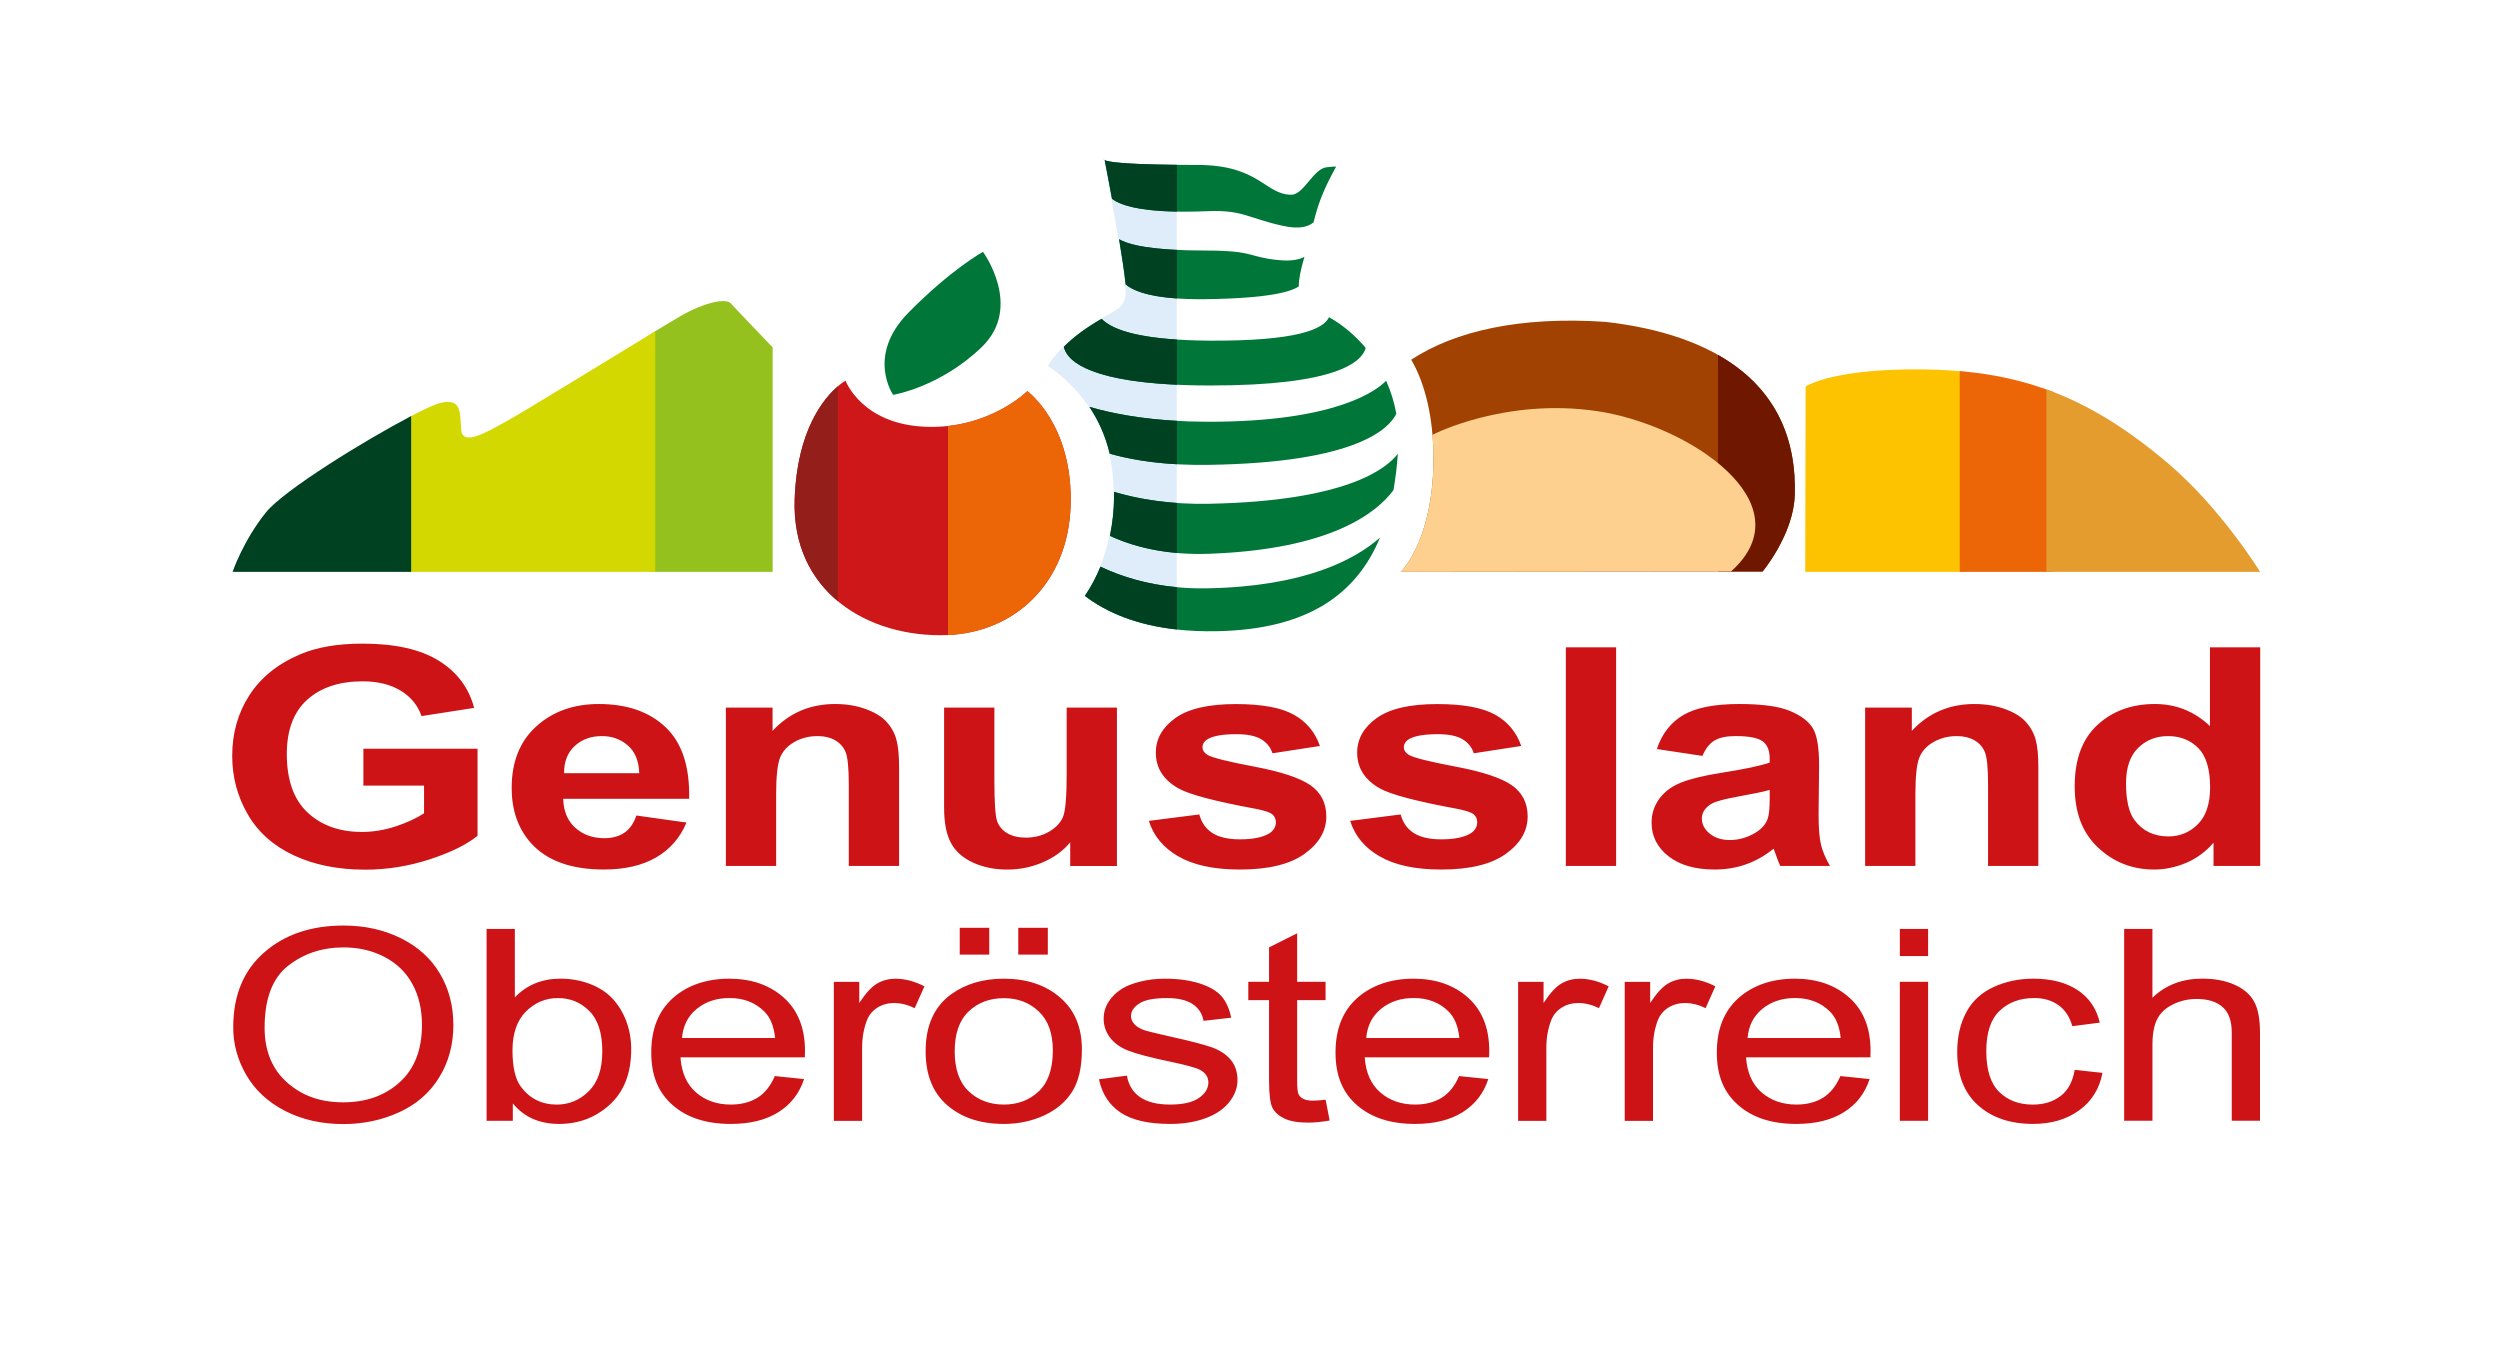 <?xml version="1.0" encoding="UTF-8"?>
<svg id="Ebene_2" data-name="Ebene 2" xmlns="http://www.w3.org/2000/svg" xmlns:xlink="http://www.w3.org/1999/xlink" viewBox="0 0 915 496">
  <defs>
    <style>
      .cls-1 {
        fill: #95c11f;
      }

      .cls-2 {
        fill: #d3d800;
      }

      .cls-3 {
        fill: #004122;
      }

      .cls-4 {
        fill: #fff;
      }

      .cls-5 {
        fill: none;
      }

      .cls-6 {
        fill: #cd1719;
      }

      .cls-7 {
        fill: #fdc300;
      }

      .cls-8 {
        clip-path: url(#clippath-1);
      }

      .cls-9 {
        fill: #941e1a;
      }

      .cls-10 {
        fill: #e49c2f;
      }

      .cls-11 {
        fill: #a14102;
      }

      .cls-12 {
        fill: #007739;
      }

      .cls-13 {
        fill: #701700;
      }

      .cls-14 {
        fill: #ec6608;
      }

      .cls-15 {
        clip-path: url(#clippath-2);
      }

      .cls-16 {
        fill: #dfedfa;
      }

      .cls-17 {
        fill: #fdd08f;
      }

      .cls-18 {
        clip-path: url(#clippath);
      }

      .cls-19 {
        fill: #cd1316;
      }
    </style>
    <clipPath id="clippath">
      <rect class="cls-5" x="85" y="58" width="742.24" height="353.41"/>
    </clipPath>
    <clipPath id="clippath-1">
      <path class="cls-5" d="M411.95,106.1c.45,5.92-3.21,7.37-7.23,9.57-10.39,5.7-16.98,11.58-21.18,18.2,9.39,6.41,24.77,21.08,23.98,48.01-.04,11.6-2.97,25.1-10.68,36.22,10.57,8.07,26.05,13.37,48.39,12.93,48.98-.96,64.02-28.53,66.3-67.04,1.35-22.77-11.52-41.26-27.8-49.22-8.02-3.92-10.94-5.64-6.61-20.5,4.35-14.93,3.7-18.75,11.45-32.88.1-.18,1.38-.72-3.39-.13-4.77.6-8.27,10.03-12.78,10.03-9.63,0-11.68-10.9-34.34-10.9-26.12,0-32.58-1.05-33.97-1.76.91,4.7,6.97,35.97,7.86,47.49M403.96,58s-.56.27.13.62c-.08-.39-.13-.62-.13-.62Z"/>
    </clipPath>
    <clipPath id="clippath-2">
      <rect class="cls-5" x="85" y="58" width="742.24" height="353.41"/>
    </clipPath>
  </defs>
  <g id="Ebene_1-2" data-name="Ebene 1">
    <rect class="cls-4" width="915" height="496"/>
    <g class="cls-18">
      <path class="cls-12" d="M326.9,144.52s-10-14.29,5.64-30.14c15.64-15.85,27.22-22.21,27.22-22.21,0,0,14.8,20.12-.42,34.83-15.22,14.71-32.44,17.52-32.44,17.52"/>
    </g>
    <g class="cls-8">
      <rect class="cls-16" x="350.9" y="4.64" width="74.24" height="227.98"/>
    </g>
    <g class="cls-15">
      <path class="cls-1" d="M238.01,122.32c5.02-3.05,9.02-5.45,11.07-6.63,9.08-5.22,16.68-6.57,18.35-4.69,1.67,1.88,15.36,16.12,15.36,16.12v82.19h-44.78v-86.99Z"/>
      <path class="cls-2" d="M239.82,121.23c-16.77,10.16-47.8,29.29-53.73,32.54-7.4,4.06-16.89,10-17.3,3.43-.42-6.56.09-11.58-7.73-9.7-1.94.47-6.34,2.53-11.97,5.52v56.29h90.73v-88.08Z"/>
      <path class="cls-3" d="M150.48,152.28c-16.83,8.79-46.62,27.13-53.15,35.26-8.44,10.54-12.2,21.76-12.2,21.76h65.35v-57.03Z"/>
      <path class="cls-7" d="M719.65,209.31h-58.94l.15-67.83s8.1-5.82,36.94-6.27c7.74-.12,14.96.16,21.85.85v73.25Z"/>
      <path class="cls-14" d="M717.27,209.31h34.25v-65.83c-10.8-4.17-21.95-6.61-34.25-7.65v73.48Z"/>
      <path class="cls-10" d="M748.98,209.31h78.22s-14.27-23.3-33.9-39.9c-15.32-12.95-29.42-21.55-44.32-26.9v66.8Z"/>
      <path class="cls-11" d="M587.54,117.8c-31.08-2.09-54.96,3.3-71.04,13.85,5.29,8.99,8.15,21.82,8.15,36.13,0,17.29-4.15,32.53-11.76,41.4l-.06.13,132.27-.13s11.37-13.58,11.79-28.08c1.18-41.08-29.93-58.82-69.35-63.3"/>
      <path class="cls-11" d="M656.77,174.04v.03-.03M656.77,174.16v.05-.05M656.78,174.28s0,.04,0,.07c0-.02,0-.05,0-.07M656.79,174.35c.14,2.17.17,4.42.11,6.75-.16,5.28-1.76,10.44-3.74,14.86,1.98-4.42,3.58-9.58,3.74-14.86.07-2.32.03-4.57-.11-6.75"/>
      <path class="cls-13" d="M628.78,129.9v79.3l16.32-.02s4.6-5.49,8.05-13.21c1.98-4.42,3.58-9.58,3.73-14.87.07-2.32.03-4.57-.1-6.74,0,0,0-.01,0-.02v-.07s0-.04,0-.07v-.05s0-.06-.01-.09v-.03c-1.4-20.96-12.04-35.13-27.99-44.14"/>
      <path class="cls-17" d="M584.4,150.45c-33.48-4.9-59.61,8.44-59.61,8.44,0,0-.2.11-.54.28.24,2.8.39,5.67.39,8.61,0,17.29-4.16,32.54-11.76,41.4l-.07.13,120.61-.12h.1c27.96-24.96-15.64-53.85-49.12-58.74"/>
      <path class="cls-16" d="M430.72,60.33c-19.83-.19-25.18-1.09-26.43-1.71.91,4.69,6.97,35.97,7.85,47.48.46,5.93-3.2,7.37-7.22,9.57-10.4,5.69-16.98,11.58-21.19,18.2,9.39,6.41,24.77,21.07,23.98,48-.04,11.6-2.97,25.1-10.68,36.23,8.07,6.16,19.02,10.69,33.68,12.3V60.33ZM404.29,58.62c-.08-.38-.12-.61-.12-.61-.03,0-.57.27.12.61"/>
      <path class="cls-12" d="M510,179.4c.76-4.26,1.29-8.72,1.62-13.34-4.14,5.48-18.9,17.36-69.16,18.32-13.82.27-25.27-1.55-34.72-4.35,0,.62.04,1.21.02,1.84-.02,4.55-.5,9.39-1.52,14.26,9.52,4.41,21.52,7.11,36.64,6.54,44.04-1.63,60.84-14.83,67.12-23.27M511.05,151.44c-.76-4.29-2.04-8.32-3.73-12.1-3.03,3.18-17.63,15.18-65.76,15.02-18.38-.06-32.34-2.38-42.82-5.45,3.14,4.69,5.83,10.38,7.44,17.15,9.41,2.65,21.23,4.3,36.14,4.08,54.53-.79,66.22-13.46,68.74-18.72M445.46,231.02c33.47-.65,51.09-13.74,59.62-34.25-9.11,8.02-27.6,17.97-63.55,18.56-15.92.26-28.71-3.15-38.76-7.92-1.52,3.7-3.37,7.31-5.7,10.69,10.56,8.07,26.04,13.36,48.39,12.92M499.85,127.35c-3.87-4.63-8.45-8.45-13.43-11.27-1.97,4.45-11.95,8.78-43.61,8.6-24.27-.14-35.38-3.58-39.62-7.98-5.74,3.3-10.28,6.68-13.82,10.24.86,4.4,7.9,14.07,53.19,14.15,46.79.08,55.91-8.69,57.29-13.73M475.35,104.82c0-2.55.64-5.92,2-10.57l.07-.26c-1.79.99-4.7,1.68-9.42,1.21-11.52-1.14-8.64-3.5-26.95-3.5-20.11,0-28.21-2.21-31.45-4.14,1.04,6.26,1.95,12.25,2.39,16.52,3.07,2.69,10.66,5.65,29.31,5.42,23.21-.3,31.29-2.75,34.05-4.68M485.42,61.24c-4.77.6-8.27,10.03-12.78,10.03-9.62,0-11.67-10.9-34.34-10.9-26.12,0-32.58-1.04-33.97-1.75.35,1.77,1.42,7.31,2.67,14.16,3.49,2.68,12.44,5.45,35.05,4.51,12.89-.53,14.63,2.56,27.57,5.39,6.12,1.34,9.37.23,11.13-1.31,1.58-6.17,3.11-10.99,8.05-20,.1-.18,1.39-.72-3.39-.13"/>
      <path class="cls-3" d="M430.76,60.33c-19.84-.19-25.19-1.09-26.43-1.71.34,1.77,1.42,7.31,2.67,14.15,2.84,2.19,9.3,4.41,23.76,4.68v-17.11ZM412,104.07c2.41,2.11,7.63,4.39,18.76,5.16v-17.76c-12.74-.61-18.53-2.35-21.15-3.92,1.04,6.26,1.95,12.25,2.39,16.52M403.2,116.69c-5.75,3.3-10.28,6.68-13.82,10.24.78,3.99,6.63,12.3,41.38,13.89v-16.54c-16.05-1.04-24.1-3.99-27.56-7.59M430.76,230.39v-15.48c-11.04-1.03-20.31-3.86-27.98-7.51-1.52,3.7-3.37,7.3-5.71,10.68,8.07,6.17,19.02,10.69,33.69,12.3M406.18,166.07c6.83,1.92,14.95,3.31,24.58,3.85v-15.89c-13.16-.73-23.71-2.67-32.02-5.11,3.14,4.7,5.83,10.38,7.44,17.15M406.24,196.13c6.82,3.15,14.93,5.41,24.52,6.25v-18.3c-8.74-.62-16.38-2.08-23.02-4.05,0,.62.03,1.21.01,1.85-.01,4.54-.5,9.39-1.51,14.26"/>
      <path class="cls-6" d="M309.46,139.34s-17.43,9.31-18.61,43.37c-1.18,34.06,26.98,50.68,55.51,49.74,25.22-.83,44.6-19.23,45.49-47.38.94-29.81-15.86-41.9-15.86-41.9,0,0-13.94,13.98-37.28,13.03-23.34-.94-29.24-16.86-29.24-16.86"/>
      <path class="cls-9" d="M306.67,141.37c-4.97,4.24-14.95,15.86-15.83,41.34-.57,16.59,5.83,29.04,15.83,37.34v-78.68Z"/>
      <path class="cls-14" d="M391.84,185.07c.94-29.81-15.86-41.9-15.86-41.9,0,0-10.69,10.71-29.01,12.75v76.48c24.91-1.12,43.99-19.41,44.87-47.33"/>
      <path class="cls-19" d="M782.55,273.74c2.94-2.89,6.6-4.33,10.97-4.33s8.19,1.46,11.06,4.39c2.88,2.93,4.32,7.73,4.32,14.38,0,5.96-1.48,10.45-4.45,13.45-2.97,3-6.57,4.5-10.8,4.5-5.33,0-9.48-2-12.44-6.01-2.05-2.76-3.08-7.24-3.08-13.42,0-5.75,1.47-10.07,4.42-12.96M827.24,236.93h-18.4v28.82c-5.67-5.39-12.4-8.08-20.17-8.08-8.47,0-15.48,2.56-21.02,7.67-5.54,5.11-8.31,12.57-8.31,22.4s2.85,17.09,8.54,22.46c5.7,5.36,12.54,8.05,20.53,8.05,3.93,0,7.83-.81,11.69-2.43,3.86-1.62,7.21-4.08,10.05-7.39v8.51h17.09v-80ZM746.04,280.91c0-4.47-.34-7.91-1.02-10.31-.68-2.41-1.88-4.55-3.61-6.44-1.73-1.89-4.26-3.45-7.62-4.66-3.37-1.22-7.08-1.83-11.14-1.83-9.21,0-16.85,3.28-22.92,9.83v-8.51h-17.09v57.95h18.4v-26.25c0-6.47.47-10.91,1.4-13.31.94-2.4,2.67-4.33,5.21-5.79,2.53-1.45,5.39-2.18,8.58-2.18,2.49,0,4.62.51,6.39,1.52,1.77,1.02,3.05,2.45,3.83,4.29.79,1.84,1.18,5.89,1.18,12.14v29.57h18.4v-36.02ZM647.7,292.16c0,3.67-.24,6.17-.72,7.48-.7,2-2.16,3.7-4.39,5.08-3.02,1.82-6.18,2.73-9.5,2.73-2.97,0-5.41-.78-7.33-2.35-1.92-1.56-2.88-3.42-2.88-5.56s1.2-3.98,3.61-5.4c1.57-.87,4.91-1.77,10.02-2.67,5.11-.91,8.84-1.69,11.2-2.35v3.06ZM627.53,271.01c1.83-1.07,4.39-1.61,7.66-1.61,4.85,0,8.14.63,9.89,1.88,1.74,1.25,2.62,3.36,2.62,6.31v1.52c-3.32,1.17-9.28,2.42-17.88,3.77-6.38,1.02-11.26,2.21-14.63,3.58-3.39,1.36-6.02,3.33-7.89,5.89-1.87,2.56-2.82,5.48-2.82,8.76,0,4.95,2.07,9.04,6.19,12.28,4.13,3.24,9.77,4.86,16.93,4.86,4.06,0,7.88-.64,11.46-1.91,3.58-1.27,6.94-3.18,10.09-5.73.13.29.35.9.65,1.8.7,2,1.29,3.51,1.77,4.53h18.21c-1.61-2.76-2.72-5.36-3.3-7.77-.59-2.42-.88-6.17-.88-11.27l.19-17.9c0-6.66-.82-11.24-2.45-13.73s-4.47-4.55-8.48-6.17c-4.02-1.62-10.13-2.43-18.34-2.43-9.04,0-15.85,1.35-20.43,4.04-4.59,2.69-7.82,6.84-9.69,12.44l16.69,2.51c1.13-2.69,2.62-4.57,4.45-5.65M591.5,236.93h-18.4v80h18.4v-80ZM504.99,313.44c5.52,3.21,13.02,4.81,22.5,4.81,10.43,0,18.31-1.91,23.64-5.73,5.33-3.82,7.99-8.38,7.99-13.7,0-4.87-1.92-8.68-5.76-11.4-3.89-2.69-10.73-4.97-20.53-6.82-9.8-1.86-15.54-3.29-17.19-4.31-1.22-.76-1.83-1.69-1.83-2.78,0-1.27.69-2.31,2.1-3.11,2.09-1.13,5.56-1.69,10.41-1.69,3.85,0,6.8.6,8.88,1.8,2.07,1.2,3.48,2.93,4.22,5.19l17.35-2.67c-1.74-5.06-4.93-8.88-9.56-11.46-4.63-2.58-11.7-3.88-21.21-3.88-10,0-17.38,1.71-22.14,5.13-4.76,3.42-7.14,7.64-7.14,12.66,0,5.56,2.75,9.92,8.25,13.05,3.97,2.25,13.38,4.75,28.22,7.48,3.19.61,5.24,1.29,6.16,2.02.87.76,1.31,1.73,1.31,2.89,0,1.71-.81,3.07-2.42,4.1-2.41,1.46-5.98,2.18-10.74,2.18-4.32,0-7.68-.77-10.08-2.32-2.4-1.55-3.99-3.81-4.78-6.79l-18.47,2.35c1.7,5.49,5.31,9.84,10.84,13.04M431.3,313.44c5.52,3.21,13.02,4.81,22.5,4.81,10.43,0,18.31-1.91,23.64-5.73,5.33-3.82,7.99-8.38,7.99-13.7,0-4.87-1.92-8.68-5.76-11.4-3.89-2.69-10.73-4.97-20.53-6.82-9.8-1.86-15.54-3.29-17.19-4.31-1.22-.76-1.83-1.69-1.83-2.78,0-1.27.69-2.31,2.1-3.11,2.1-1.13,5.56-1.69,10.41-1.69,3.85,0,6.8.6,8.88,1.8,2.07,1.2,3.48,2.93,4.22,5.19l17.36-2.67c-1.75-5.06-4.94-8.88-9.57-11.46-4.63-2.58-11.7-3.88-21.21-3.88-10,0-17.38,1.71-22.14,5.13-4.76,3.42-7.14,7.64-7.14,12.66,0,5.56,2.75,9.92,8.25,13.05,3.97,2.25,13.38,4.75,28.22,7.48,3.19.61,5.24,1.29,6.16,2.02.87.76,1.31,1.73,1.31,2.89,0,1.71-.81,3.07-2.42,4.1-2.41,1.46-5.98,2.18-10.74,2.18-4.32,0-7.68-.77-10.08-2.32-2.4-1.55-3.99-3.81-4.78-6.79l-18.47,2.35c1.7,5.49,5.31,9.84,10.84,13.04M408.8,316.93v-57.95h-18.4v24.44c0,8.3-.46,13.51-1.37,15.64-.92,2.13-2.62,3.91-5.11,5.35-2.48,1.44-5.3,2.16-8.45,2.16-2.75,0-5.02-.54-6.81-1.61-1.79-1.07-3.03-2.53-3.7-4.36-.67-1.84-1.02-6.83-1.02-14.98v-26.63h-18.4v36.67c0,5.46.83,9.73,2.49,12.83,1.66,3.09,4.34,5.49,8.05,7.2,3.71,1.71,7.9,2.57,12.57,2.57s8.94-.9,13.06-2.67c4.13-1.79,7.45-4.22,9.98-7.31v8.68h17.09ZM329.07,280.91c0-4.47-.34-7.91-1.02-10.31-.67-2.41-1.87-4.55-3.6-6.44-1.73-1.89-4.27-3.45-7.63-4.66-3.36-1.22-7.08-1.83-11.14-1.83-9.21,0-16.85,3.28-22.92,9.83v-8.51h-17.09v57.95h18.4v-26.25c0-6.47.47-10.91,1.41-13.31.94-2.4,2.67-4.33,5.21-5.79,2.53-1.45,5.39-2.18,8.58-2.18,2.48,0,4.62.51,6.38,1.52,1.77,1.02,3.05,2.45,3.83,4.29.78,1.84,1.18,5.89,1.18,12.14v29.57h18.4v-36.02ZM206.46,282.99c-.04-4.18,1.24-7.49,3.86-9.93,2.62-2.44,5.94-3.65,9.95-3.65,3.76,0,6.94,1.15,9.56,3.46,2.62,2.31,3.99,5.68,4.13,10.12h-27.5ZM228.46,304.82c-1.96,1.31-4.39,1.96-7.27,1.96-4.24,0-7.77-1.26-10.61-3.79-2.84-2.53-4.32-6.07-4.45-10.62h46.1c.26-11.75-2.6-20.47-8.57-26.16-5.98-5.7-14.14-8.54-24.49-8.54-9.21,0-16.83,2.72-22.86,8.16-6.02,5.44-9.04,12.96-9.04,22.56,0,8.04,2.29,14.7,6.88,19.97,5.8,6.59,14.75,9.88,26.85,9.88,7.64,0,14-1.46,19.09-4.39,5.09-2.93,8.81-7.19,11.17-12.8l-18.34-2.57c-1,2.91-2.49,5.02-4.45,6.33M155.2,287.52v10.15c-2.93,1.89-6.43,3.5-10.51,4.83-4.08,1.33-8.16,1.99-12.22,1.99-8.21,0-14.84-2.38-19.91-7.12-5.06-4.75-7.59-11.87-7.59-21.37,0-8.8,2.5-15.44,7.49-19.92,5-4.47,11.73-6.71,20.21-6.71,5.59,0,10.25,1.14,13.98,3.41,3.73,2.27,6.28,5.38,7.62,9.31l19.26-3c-1.92-7.35-6.23-13.11-12.93-17.27-6.71-4.16-16.01-6.25-27.93-6.25-9.17,0-16.83,1.33-22.99,3.98-8.08,3.46-14.21,8.42-18.4,14.9-4.19,6.48-6.29,13.88-6.29,22.21,0,7.68,1.88,14.78,5.64,21.31,3.75,6.53,9.36,11.55,16.83,15.06,7.47,3.51,16.22,5.27,26.27,5.27,7.9,0,15.7-1.25,23.41-3.74,7.7-2.49,13.58-5.37,17.64-8.65v-31.87h-41.78v13.48h22.2Z"/>
      <path class="cls-19" d="M787.8,410.21v-27.82c0-3.99.57-7.12,1.73-9.39,1.15-2.27,3.07-4.07,5.77-5.39,2.7-1.33,5.58-1.99,8.65-1.99,4.1,0,7.27.98,9.51,2.94,2.24,1.96,3.36,5.1,3.36,9.41v32.23h10.34v-32.23c0-4.98-.72-8.78-2.16-11.4-1.43-2.62-3.82-4.67-7.15-6.16-3.33-1.48-7.26-2.23-11.78-2.23-7.36,0-13.45,2.33-18.28,6.99v-25.19h-10.35v70.21h10.35ZM754.16,401.16c-2.72,2.08-6.11,3.12-10.17,3.12-5.06,0-9.16-1.55-12.3-4.65-3.14-3.1-4.71-8.07-4.71-14.9s1.63-11.66,4.88-14.77c3.26-3.12,7.49-4.68,12.7-4.68,3.45,0,6.39.87,8.82,2.59,2.43,1.72,4.13,4.29,5.09,7.71l10.05-1.3c-1.19-5.13-3.89-9.11-8.1-11.9-4.22-2.79-9.64-4.19-16.26-4.19-5.25,0-10.11,1.03-14.57,3.09-4.47,2.06-7.79,5.15-9.97,9.27s-3.28,8.93-3.28,14.41c0,8.5,2.54,15.02,7.62,19.57,5.08,4.55,11.79,6.82,20.14,6.82,6.67,0,12.29-1.65,16.87-4.96,4.58-3.31,7.43-7.88,8.54-13.72l-10.17-1.1c-.73,4.31-2.45,7.51-5.17,9.58M705.69,359.35h-10.35v50.87h10.35v-50.87ZM705.69,340h-10.35v9.91h10.35v-9.91ZM645,369.26c3.24-2.65,7.23-3.98,11.98-3.98,5.25,0,9.52,1.67,12.82,4.99,2.14,2.14,3.45,5.34,3.9,9.63h-34.08c.35-4.44,2.14-7.98,5.37-10.63M667.21,401.78c-2.68,1.66-5.92,2.49-9.71,2.49-5.1,0-9.35-1.49-12.76-4.45-3.41-2.97-5.31-7.25-5.69-12.84h45.52c.04-1.02.06-1.79.06-2.3,0-8.4-2.59-14.91-7.76-19.54-5.18-4.63-11.84-6.94-20-6.94s-15.29,2.36-20.58,7.09c-5.29,4.73-7.93,11.37-7.93,19.92s2.62,14.7,7.85,19.28c5.22,4.58,12.31,6.87,21.23,6.87,7.09,0,12.91-1.44,17.47-4.31,4.56-2.87,7.68-6.91,9.37-12.11l-10.69-1.1c-1.57,3.64-3.7,6.29-6.38,7.95M605,410.21v-26.62c0-3.64.57-7,1.72-10.06.77-2.01,2.05-3.58,3.85-4.72,1.8-1.13,3.83-1.7,6.1-1.7,2.53,0,5.06.63,7.58,1.87l3.56-7.99c-3.6-1.85-7.15-2.78-10.63-2.78-2.41,0-4.63.58-6.63,1.73-2.01,1.15-4.21,3.53-6.59,7.14v-7.71h-9.31v50.86h10.35ZM565.96,410.21v-26.62c0-3.64.57-7,1.73-10.06.76-2.01,2.05-3.58,3.85-4.72,1.8-1.13,3.83-1.7,6.1-1.7,2.53,0,5.06.63,7.58,1.87l3.56-7.99c-3.6-1.85-7.15-2.78-10.63-2.78-2.41,0-4.62.58-6.63,1.73-2.01,1.15-4.21,3.53-6.58,7.14v-7.71h-9.31v50.86h10.35ZM505.43,369.26c3.24-2.65,7.23-3.98,11.98-3.98,5.25,0,9.52,1.67,12.82,4.99,2.14,2.14,3.45,5.34,3.9,9.63h-34.08c.35-4.44,2.14-7.98,5.37-10.63M527.65,401.78c-2.69,1.66-5.92,2.49-9.71,2.49-5.1,0-9.35-1.49-12.76-4.45-3.41-2.97-5.31-7.25-5.69-12.84h45.52c.04-1.02.06-1.79.06-2.3,0-8.4-2.59-14.91-7.76-19.54-5.18-4.63-11.84-6.94-20-6.94s-15.29,2.36-20.58,7.09c-5.29,4.73-7.93,11.37-7.93,19.92s2.62,14.7,7.85,19.28,12.31,6.87,21.23,6.87c7.09,0,12.91-1.44,17.47-4.31,4.56-2.87,7.68-6.91,9.37-12.11l-10.69-1.1c-1.57,3.64-3.7,6.29-6.38,7.95M480.61,402.84c-1.53,0-2.71-.21-3.53-.62-.82-.42-1.42-.97-1.78-1.68-.36-.7-.54-2.28-.54-4.74v-29.74h10.4v-6.71h-10.4v-17.77l-10.29,5.17v12.6h-7.59v6.71h7.59v29.26c0,5.17.42,8.56,1.26,10.17.84,1.61,2.3,2.91,4.37,3.9,2.07.99,4.98,1.49,8.74,1.49,2.3,0,4.9-.26,7.82-.77l-1.49-7.61c-1.88.22-3.39.33-4.54.33M410.19,407.24c4.16,2.75,10.2,4.12,18.13,4.12,4.79,0,9.08-.69,12.87-2.08,3.79-1.39,6.69-3.36,8.71-5.89,2.01-2.54,3.02-5.24,3.02-8.11s-.82-5.4-2.47-7.38c-1.65-1.98-3.92-3.49-6.81-4.53-2.89-1.03-7.99-2.37-15.32-3.99-5.06-1.15-8.1-1.89-9.14-2.2-1.8-.61-3.13-1.37-3.97-2.3-.84-.9-1.26-1.9-1.26-3.02,0-1.76,1.02-3.28,3.05-4.6,2.03-1.31,5.42-1.96,10.17-1.96,4.02,0,7.14.74,9.34,2.2,2.2,1.47,3.53,3.52,3.99,6.13l10.11-1.15c-.66-3.29-1.84-5.92-3.56-7.88-1.73-1.96-4.39-3.52-8.02-4.67-3.62-1.15-7.83-1.73-12.62-1.73-3.18,0-6.16.35-8.93,1.03-2.78.69-4.97,1.52-6.59,2.51-2.14,1.28-3.84,2.88-5.08,4.81-1.25,1.93-1.87,4.03-1.87,6.3,0,2.49.75,4.76,2.27,6.82,1.51,2.06,3.74,3.67,6.67,4.84,2.93,1.16,8.19,2.55,15.77,4.14,5.63,1.18,9.15,2.16,10.57,2.92,2.03,1.12,3.05,2.65,3.05,4.6,0,2.17-1.15,4.07-3.45,5.68-2.3,1.61-5.82,2.42-10.57,2.42s-8.38-.91-11-2.73c-2.63-1.82-4.22-4.44-4.8-7.86l-10.23,1.34c1.15,5.39,3.8,9.46,7.96,12.21M383.5,339.57h-10.81v9.82h10.81v-9.82ZM362.07,339.57h-10.81v9.82h10.81v-9.82ZM354.54,370.17c3.41-3.22,7.7-4.84,12.87-4.84s9.36,1.62,12.79,4.87c3.43,3.24,5.14,8.01,5.14,14.29,0,6.68-1.7,11.64-5.12,14.9-3.41,3.25-7.68,4.88-12.81,4.88s-9.46-1.62-12.87-4.86c-3.41-3.24-5.12-8.12-5.12-14.63s1.71-11.38,5.12-14.6M346.69,404.51c5.27,4.57,12.17,6.85,20.72,6.85,5.33,0,10.24-1.04,14.74-3.11,4.5-2.08,7.93-4.99,10.29-8.74,2.36-3.76,3.53-8.9,3.53-15.45,0-8.08-2.66-14.41-7.99-18.99-5.33-4.58-12.19-6.87-20.58-6.87-7.55,0-13.95,1.89-19.2,5.65-6.28,4.53-9.42,11.51-9.42,20.93,0,8.59,2.63,15.17,7.9,19.73M315.53,410.21v-26.62c0-3.64.57-7,1.72-10.06.77-2.01,2.05-3.58,3.85-4.72,1.8-1.13,3.83-1.7,6.1-1.7,2.53,0,5.06.63,7.58,1.87l3.56-7.99c-3.6-1.85-7.15-2.78-10.63-2.78-2.41,0-4.63.58-6.63,1.73-2.01,1.15-4.21,3.53-6.59,7.14v-7.71h-9.31v50.86h10.35ZM255,369.26c3.24-2.65,7.23-3.98,11.98-3.98,5.25,0,9.52,1.67,12.82,4.99,2.14,2.14,3.45,5.34,3.9,9.63h-34.08c.35-4.44,2.14-7.98,5.37-10.63M277.21,401.78c-2.68,1.66-5.92,2.49-9.71,2.49-5.1,0-9.35-1.49-12.76-4.45-3.41-2.97-5.31-7.25-5.69-12.84h45.52c.04-1.02.06-1.79.06-2.3,0-8.4-2.59-14.91-7.76-19.54-5.18-4.63-11.84-6.94-20-6.94s-15.29,2.36-20.58,7.09c-5.29,4.73-7.93,11.37-7.93,19.92s2.62,14.7,7.85,19.28c5.22,4.58,12.31,6.87,21.23,6.87,7.09,0,12.91-1.44,17.47-4.31,4.56-2.87,7.68-6.91,9.37-12.11l-10.69-1.1c-1.57,3.64-3.7,6.29-6.38,7.95M192.51,370.2c3.3-3.27,7.2-4.91,11.72-4.91s8.31,1.58,11.47,4.75c3.16,3.16,4.74,8.06,4.74,14.7s-1.65,11.36-4.94,14.63c-3.3,3.27-7.21,4.91-11.73,4.91-5.55,0-9.96-2.22-13.21-6.66-1.99-2.72-2.99-7.12-2.99-13.22s1.65-10.93,4.94-14.2M187.68,403.84c4.1,5.01,9.75,7.52,16.96,7.52s13.45-2.38,18.62-7.14c5.18-4.76,7.76-11.49,7.76-20.21,0-3.67-.61-7.12-1.84-10.35-1.23-3.22-2.93-5.98-5.09-8.26-2.17-2.29-4.93-4.06-8.28-5.32-3.36-1.26-6.91-1.89-10.66-1.89-6.78,0-12.35,2.29-16.72,6.85v-25.05h-10.34v70.21h9.6v-6.36ZM105.39,353.53c5.69-4.51,12.48-6.78,20.37-6.78,5.56,0,10.57,1.18,15.03,3.52,4.47,2.35,7.86,5.65,10.17,9.91,2.32,4.26,3.48,9.25,3.48,14.97,0,9.03-2.71,16.01-8.13,20.93-5.42,4.92-12.32,7.37-20.72,7.37s-15.08-2.43-20.55-7.3c-5.46-4.87-8.19-11.54-8.19-20,0-10.57,2.84-18.11,8.53-22.63M90.19,393.54c3.22,5.52,7.95,9.88,14.19,13.08,6.25,3.19,13.34,4.79,21.27,4.79,7.32,0,14.14-1.44,20.46-4.33,6.32-2.89,11.21-7.14,14.65-12.77,3.45-5.62,5.17-11.99,5.17-19.11s-1.64-13.31-4.91-18.84c-3.27-5.54-8.04-9.86-14.28-12.96-6.25-3.1-13.26-4.65-21.03-4.65-11.88,0-21.57,3.3-29.08,9.89-7.51,6.59-11.27,15.72-11.27,27.37,0,6.16,1.61,12.01,4.83,17.53"/>
    </g>
  </g>
</svg>
